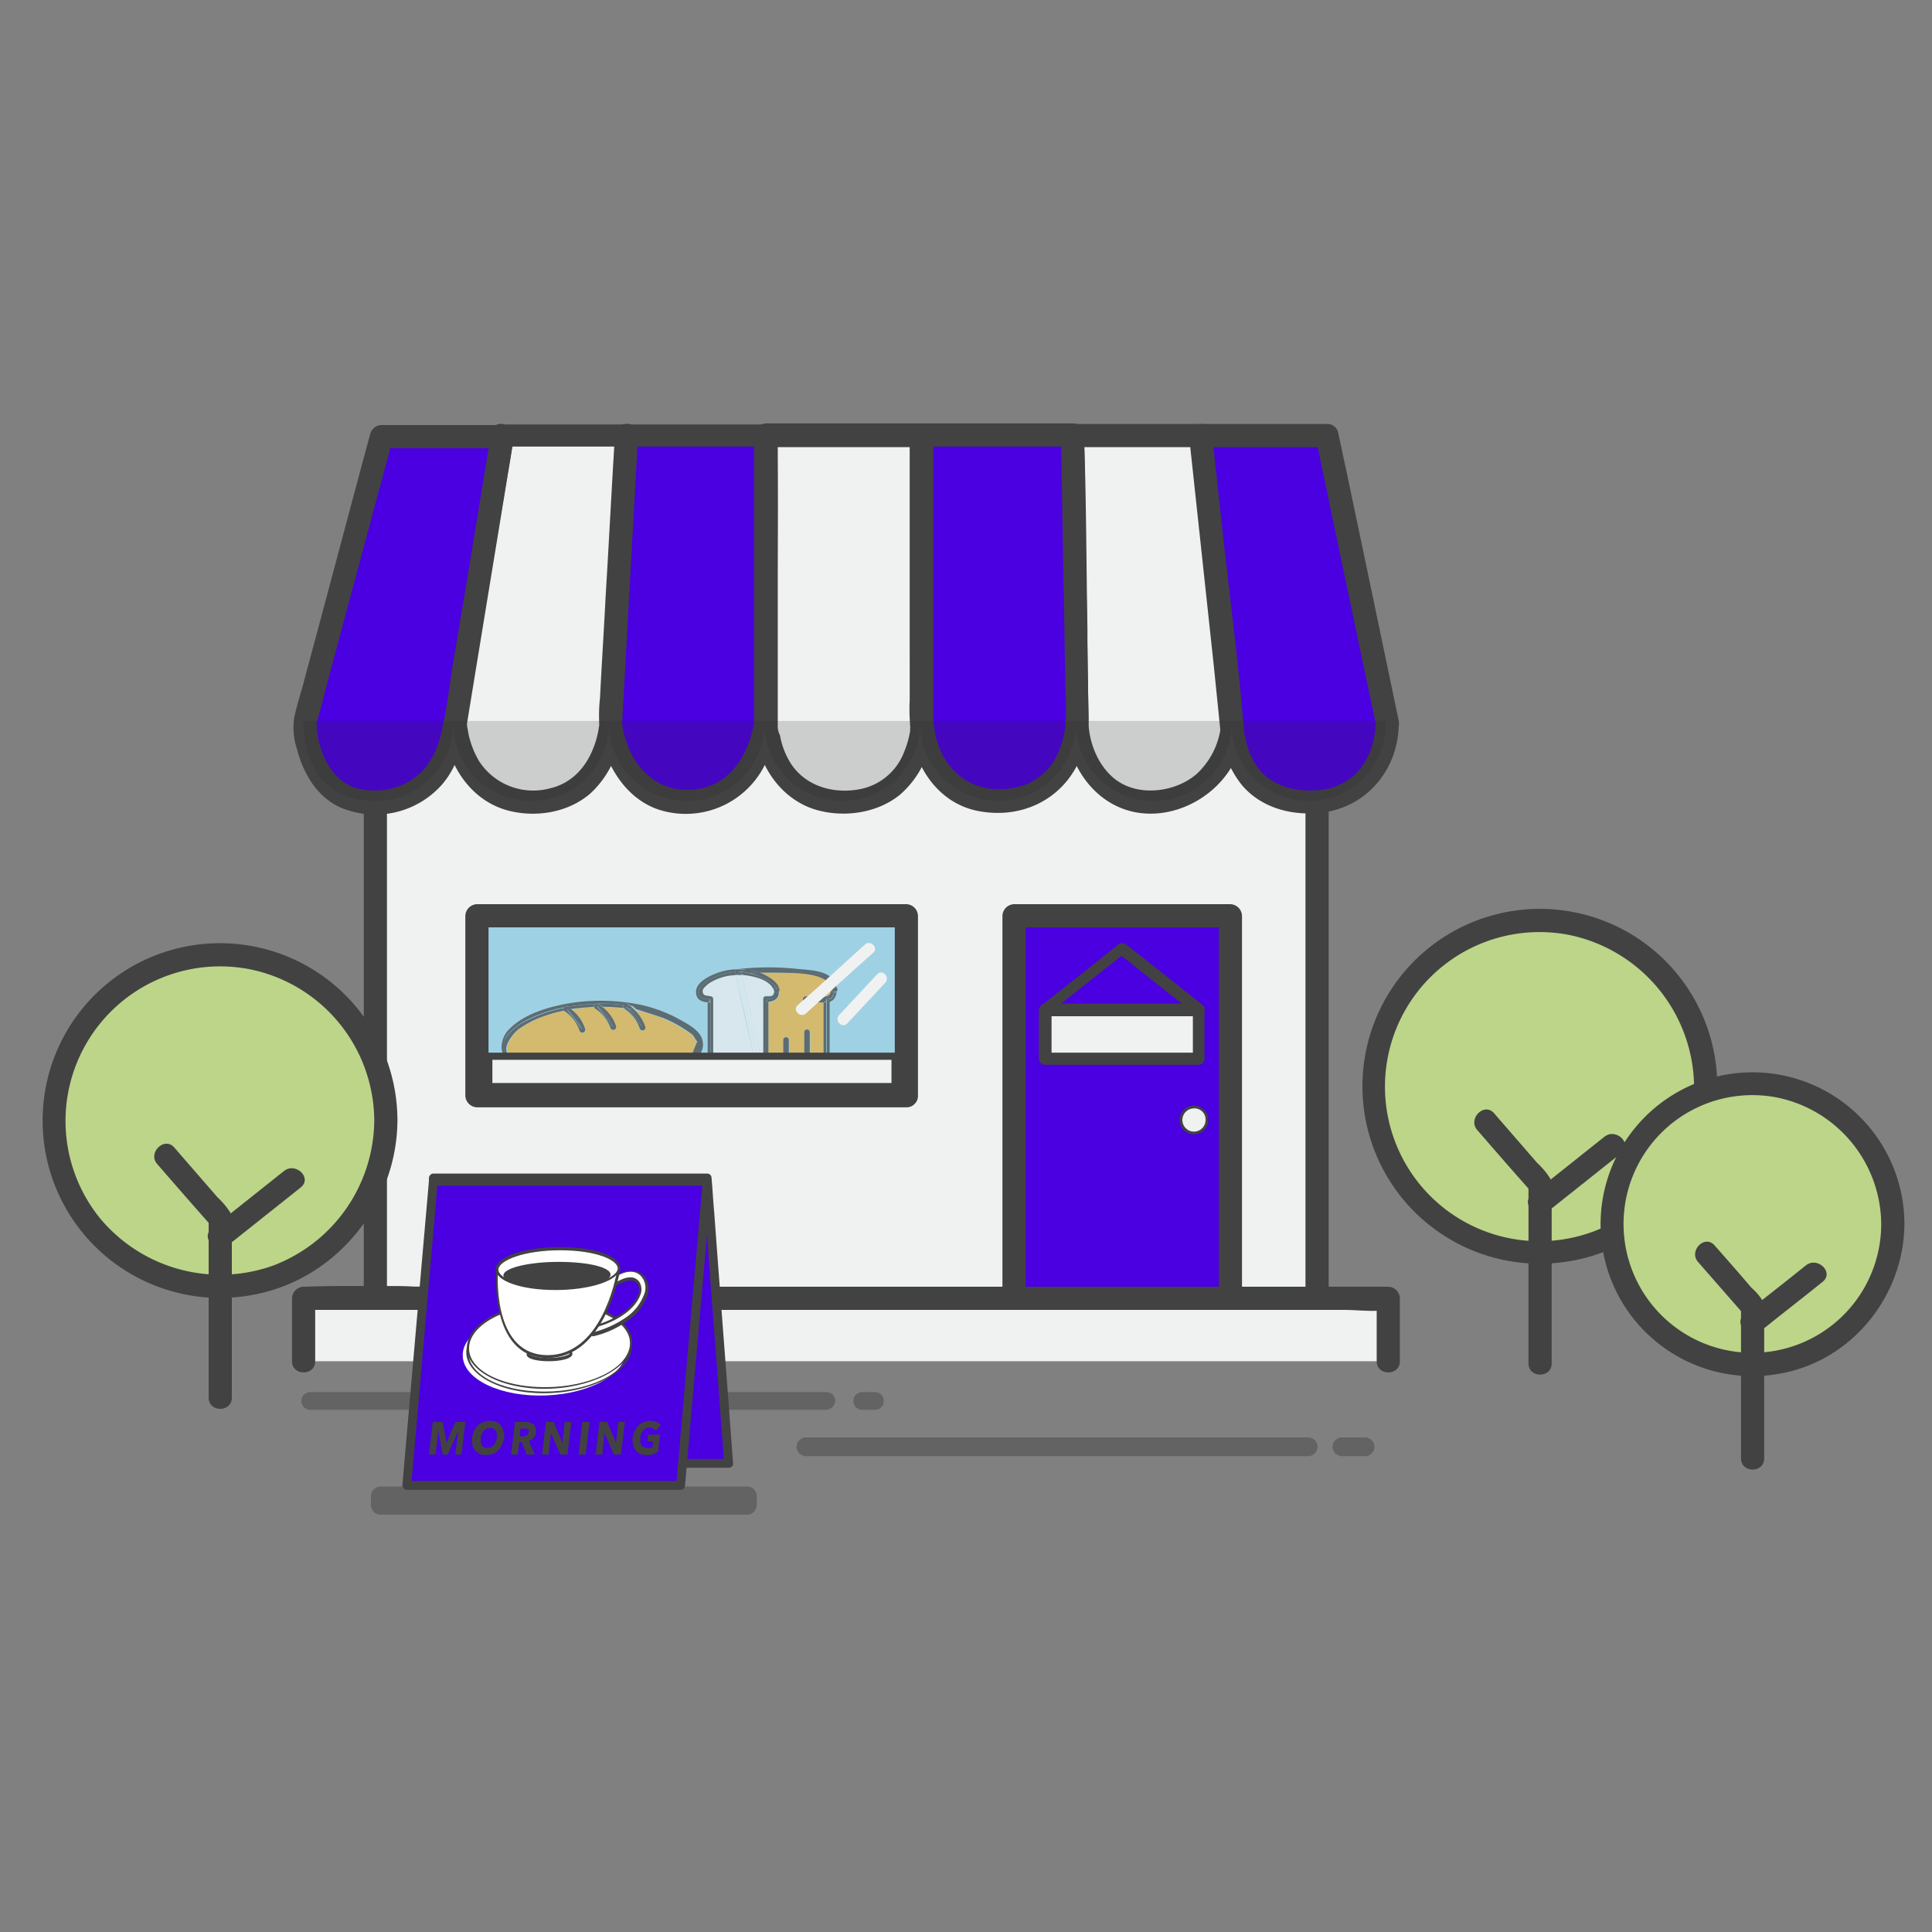 <svg id="Layer_1" data-name="Layer 1" xmlns="http://www.w3.org/2000/svg" viewBox="0 0 350 350"><rect x="0" y="0" width="350" height="350" fill="#808080" stroke="none"/><defs><style>.cls-1{opacity:0.48;}.cls-2{fill:#424243;}.cls-3{fill:#f0f1f1;}.cls-4{fill:#4a00e0;}.cls-5{fill:#9ed1e3;}.cls-6{fill:#bcd589;}.cls-7{opacity:0.7;}.cls-8{fill:#e9b13d;}.cls-9{opacity:0.18;}.cls-10{fill:#272525;}.cls-11{fill:#fff;}</style></defs><title>ecommerce-type-1-night</title><g class="cls-1"><path class="cls-2" d="M135.4,274.4H68.9a1.75,1.75,0,0,1-1.7-1.7V271a1.75,1.75,0,0,1,1.7-1.7h66.5a1.75,1.75,0,0,1,1.7,1.7v1.6A1.77,1.77,0,0,1,135.4,274.4Z"/></g><rect class="cls-3" x="68" y="130.6" width="170.6" height="104.6"/><path class="cls-2" d="M238.6,233.1H74.9a48.45,48.45,0,0,0-6.6,0H68l2.1,2.1V130.6L68,132.7H231.7a48.45,48.45,0,0,0,6.6,0h.3l-2.1-2.1V235.2c0,2.7,4.2,2.7,4.2,0V130.6a2.18,2.18,0,0,0-2.1-2.1H89c-6.9,0-13.8-.3-20.7,0H68a2.18,2.18,0,0,0-2.1,2.1V235.2a2.18,2.18,0,0,0,2.1,2.1H217.6c6.9,0,13.8.3,20.7,0h.3C241.3,237.3,241.4,233.1,238.6,233.1Z"/><rect class="cls-3" x="55" y="235.2" width="196.5" height="11.4"/><path class="cls-2" d="M57.1,246.6V235.2L55,237.3H243.5c2.5,0,5.3.4,7.7,0h.3l-2.1-2.1v11.4c0,2.7,4.2,2.7,4.2,0V235.2a2.18,2.18,0,0,0-2.1-2.1H79.2c-7.9,0-15.9-.3-23.9,0H55a2.18,2.18,0,0,0-2.1,2.1v11.4c0,2.7,4.2,2.7,4.2,0Z"/><rect class="cls-4" x="183.7" y="165.9" width="39.2" height="69.3"/><path class="cls-2" d="M222.9,233.1H183.7l2.1,2.1V165.9l-2.1,2.1h39.2l-2.1-2.1v69.3c0,2.7,4.2,2.7,4.2,0V165.9a2.18,2.18,0,0,0-2.1-2.1H183.7a2.18,2.18,0,0,0-2.1,2.1v69.3a2.18,2.18,0,0,0,2.1,2.1h39.2C225.6,237.3,225.6,233.1,222.9,233.1Z"/><rect class="cls-5" x="86.5" y="165.9" width="77.8" height="32.6"/><path class="cls-2" d="M164.2,196.4H86.4l2.1,2.1V165.9L86.4,168h77.8l-2.1-2.1v32.6c0,2.7,4.2,2.7,4.2,0V165.9a2.18,2.18,0,0,0-2.1-2.1H86.4a2.18,2.18,0,0,0-2.1,2.1v32.6a2.18,2.18,0,0,0,2.1,2.1h77.8C166.9,200.6,167,196.4,164.2,196.4Z"/><g class="cls-1"><path class="cls-2" d="M149.7,255.4H56.2a1.58,1.58,0,0,1-1.6-1.6h0a1.58,1.58,0,0,1,1.6-1.6h93.5a1.58,1.58,0,0,1,1.6,1.6h0A1.72,1.72,0,0,1,149.7,255.4Z"/></g><g class="cls-1"><path class="cls-2" d="M158.5,255.4h-2.3a1.58,1.58,0,0,1-1.6-1.6h0a1.58,1.58,0,0,1,1.6-1.6h2.3a1.58,1.58,0,0,1,1.6,1.6h0A1.58,1.58,0,0,1,158.5,255.4Z"/></g><g class="cls-1"><path class="cls-2" d="M237,263.8H146a1.75,1.75,0,0,1-1.7-1.7h0a1.75,1.75,0,0,1,1.7-1.7h91a1.75,1.75,0,0,1,1.7,1.7h0A1.75,1.75,0,0,1,237,263.8Z"/></g><g class="cls-1"><path class="cls-2" d="M247.3,263.8h-4.2a1.75,1.75,0,0,1-1.7-1.7h0a1.75,1.75,0,0,1,1.7-1.7h4.2a1.75,1.75,0,0,1,1.7,1.7h0A1.75,1.75,0,0,1,247.3,263.8Z"/></g><path class="cls-3" d="M82.4,131.2,91,78.9h22.5l-2.9,52.3s-.8,14.1-14.1,14.1S82.4,131.2,82.4,131.2Z"/><path class="cls-2" d="M84.5,131.7c2.5-15.3,5-30.5,7.5-45.8.4-2.2.7-4.4,1.1-6.5-.7.5-1.4,1-2,1.5h22.5l-2.1-2.1c-.7,12.6-1.4,25.1-2.1,37.7-.3,4.9-.5,9.7-.8,14.6v.1c0,.7,0,0-.1.5a16.37,16.37,0,0,1-1,3.8c-1.4,3.6-4,6.4-7.8,7.3a11.68,11.68,0,0,1-12.9-4.9,16.6,16.6,0,0,1-1.9-4.8c-.1-.6-.2-1.1-.3-1.7.1.5,0,0,0-.2-.2-2.7-4.4-2.7-4.2,0,.4,6.9,4.6,13.7,11.5,15.6,5.2,1.4,11.1.4,15.1-3.1a17.63,17.63,0,0,0,5.3-9.7c.8-3.6.7-7.5.9-11.2.5-8.6,1-17.3,1.5-25.9.3-6,.7-12,1-17.9a2.11,2.11,0,0,0-2.1-2.1H91.1a2,2,0,0,0-2,1.5c-2.5,15.3-5,30.5-7.5,45.8-.4,2.2-.7,4.4-1.1,6.5C80,133.3,84,134.4,84.5,131.7Z"/><path class="cls-3" d="M138.7,131.2V78.8h28.2v52.3s-.4,14.1-14.1,14.1S138.7,131.2,138.7,131.2Z"/><path class="cls-2" d="M140.9,131.2V78.9L138.8,81H167l-2.1-2.1v38.5c0,4.6.2,9.2,0,13.8v.7c-.1.6,0,0,0,.4a17.39,17.39,0,0,1-1.1,3.9,10.75,10.75,0,0,1-8.2,6.8c-5,.9-10.2-.8-12.7-5.3a14.23,14.23,0,0,1-1.6-4.5,3.78,3.78,0,0,1-.4-2c-.1-2.7-4.3-2.7-4.2,0,.2,6.7,4.3,13.3,10.8,15.4,5.1,1.6,11.3.8,15.5-2.6a17.14,17.14,0,0,0,5.6-9.6c.8-3.6.5-7.4.5-11.1V78.8a2.18,2.18,0,0,0-2.1-2.1H138.8a2.18,2.18,0,0,0-2.1,2.1v52.3C136.6,133.9,140.9,133.9,140.9,131.2Z"/><path class="cls-3" d="M195.1,131.2l-.8-52.3h23.3l5.7,52.3s-.6,12-12.4,13.9S195.3,136.2,195.1,131.2Z"/><path class="cls-2" d="M197.2,131.2c-.2-15.3-.5-30.6-.7-45.9,0-2.1-.1-4.3-.1-6.4L194.3,81h23.3l-2.1-2.1c1.3,11.5,2.5,23.1,3.8,34.6.6,5.5,1.2,11.1,1.8,16.6,0,.4.1.7.1,1.1v.2c0,.6.1-.1-.1.7a14,14,0,0,1-4.3,8.1c-3.8,3.3-10.4,4.2-14.6,1.1-3.1-2.3-4.8-6.4-5-10.1-.2-2.7-4.4-2.7-4.2,0,.6,9.2,7.5,17.2,17.2,16.1,7.9-.9,14.9-7.6,15.1-15.8.1-3.8-.8-7.8-1.2-11.6l-2.7-24.6c-.6-5.5-1.2-10.9-1.8-16.4a2.18,2.18,0,0,0-2.1-2.1H194.2a2.18,2.18,0,0,0-2.1,2.1c.2,15.3.5,30.6.7,45.9,0,2.1.1,4.3.1,6.4C193,133.9,197.2,133.9,197.2,131.2Z"/><path class="cls-4" d="M251.4,131.2,240.5,78.9H217.6l5.7,52.3s0,14.1,14.1,14.1S251.4,131.2,251.4,131.2Z"/><path class="cls-2" d="M253.4,130.6c-3.2-15.3-6.4-30.6-9.6-45.8-.5-2.2-.9-4.3-1.4-6.5a2,2,0,0,0-2-1.5H217.5a2.18,2.18,0,0,0-2.1,2.1c1.5,13.9,3,27.9,4.5,41.8.4,3.9.8,7.9,1.2,11.8a18.3,18.3,0,0,0,3.7,9.5c3.3,4.1,8.6,5.7,13.8,5.3,8.6-.6,14.7-7.6,14.8-16.1,0-2.7-4.2-2.7-4.2,0a13.93,13.93,0,0,1-1.2,5.4,10.54,10.54,0,0,1-8.8,6.5c-4.5.5-9.3-.7-11.8-4.7a15.29,15.29,0,0,1-2.1-6.8c-1-12.1-2.6-24.1-3.9-36.1-.6-5.5-1.2-11-1.8-16.6L217.5,81h22.9c-.7-.5-1.4-1-2-1.5,3.2,15.3,6.4,30.6,9.6,45.8.5,2.2.9,4.3,1.4,6.5C249.9,134.4,253.9,133.3,253.4,130.6Z"/><path class="cls-4" d="M113.5,78.8h25.2v52.3s-1.5,13.9-14.1,14.1-14.1-14.1-14.1-14.1Z"/><path class="cls-2" d="M113.5,80.9h25.2l-2.1-2.1V131c0,.5.2-.6,0,.2-1.1,5.4-4,10.6-9.9,11.7-6.8,1.2-11.8-3.2-13.5-9.4a20.48,20.48,0,0,1-.5-2.4c-.1-.5,0,.5,0-.1.1-1.1.1-2.3.2-3.4.3-5.5.6-10.9.9-16.4l1.8-32.4c.2-2.7-4.1-2.7-4.2,0-.6,9.8-1.1,19.7-1.7,29.5-.3,6-.7,12-1,18.1a28.13,28.13,0,0,0,.1,7.1c1.4,6.1,5.3,12,11.7,13.5a16,16,0,0,0,18.5-9.4,19.45,19.45,0,0,0,1.8-8.1V114c0-11.4.2-22.9,0-34.3V79a2.18,2.18,0,0,0-2.1-2.1H113.5C110.8,76.7,110.8,80.9,113.5,80.9Z"/><path class="cls-4" d="M166.9,78.8v52.3s.6,14.3,14.1,14.1,14.1-14.1,14.1-14.1l-.8-52.3Z"/><path class="cls-2" d="M164.8,78.8v48a32.55,32.55,0,0,0,.4,7c1.2,6.2,5.4,11.8,11.9,13.1,8,1.6,15.6-2.1,18.7-9.7a18.93,18.93,0,0,0,1.4-7.8c-.1-5.1-.2-10.3-.2-15.4-.2-11.5-.2-23-.6-34.5v-.7a2.11,2.11,0,0,0-2.1-2.1H167c-2.7,0-2.7,4.2,0,4.2h27.3l-2.1-2.1c.2,9.3.3,18.7.5,28,.1,6,.2,12.1.3,18.1a51.43,51.43,0,0,1,0,6.8c0,.5.1-.5,0,.1,0,.2-.1.4-.1.6-.1.5-.2,1-.3,1.4a15.81,15.81,0,0,1-1.4,3.6,10.66,10.66,0,0,1-7.4,5.3c-6.9,1.4-12.5-2.4-14.2-9a21.06,21.06,0,0,1-.5-2.8V78.7C169,76.1,164.8,76.1,164.8,78.8Z"/><path class="cls-4" d="M91.1,78.8c-1.2,7.5-2.5,15-3.7,22.5-1.6,9.5-3.2,19-4.7,28.5-.6,3.7-1.3,7-3.6,10a13.65,13.65,0,0,1-10.7,5.3c-13,.4-13.1-14.5-13.1-14.5L69.2,78.7H91.1Z"/><path class="cls-2" d="M89,78.3c-1.5,9.1-3,18.3-4.5,27.4-.8,4.8-1.6,9.5-2.4,14.3-.7,4.3-1.2,8.8-2.2,13-.9,3.7-2.8,7.1-6.4,8.9a12.79,12.79,0,0,1-9.2.8c-3.8-1.3-5.7-4.9-6.6-8.6-.3-1.3-.2-1.8-.4-3-.1-.5-.1.4-.1.3s.1-.4.2-.6c.7-2.4,1.3-4.8,1.9-7.1,2.3-8.6,4.6-17.2,6.9-25.7,1.6-6.1,3.3-12.2,4.9-18.3-.7.5-1.4,1-2,1.5H91c2.7,0,2.7-4.2,0-4.2H69.1a2.16,2.16,0,0,0-2,1.5c-4,14.8-7.9,29.6-11.9,44.4-.6,2.4-1.4,4.7-1.9,7.1a12.34,12.34,0,0,0,.5,5.7c1.1,4.3,3.5,8.5,7.7,10.5a16.13,16.13,0,0,0,18.6-4.1c3-3.5,3.9-7.9,4.6-12.3.9-5.7,1.9-11.4,2.8-17.1,1.8-11,3.7-22.1,5.5-33.1C93.5,76.8,89.5,75.6,89,78.3Z"/><circle class="cls-6" cx="278.98" cy="196.77" r="30"/><path class="cls-2" d="M306.9,196.8a28,28,0,1,1-22.5-27.4,28.34,28.34,0,0,1,22.5,27.4c0,2.7,4.2,2.7,4.2,0a32.14,32.14,0,1,0-25.8,31.5c14.9-2.9,25.7-16.5,25.8-31.5C311.2,194.1,307,194.1,306.9,196.8Z"/><path class="cls-2" d="M267.6,204.7c3.3,3.8,6.6,7.6,9.9,11.3l-.6-1.5V247c0,2.7,4.2,2.7,4.2,0V215.9a6,6,0,0,0-.2-2.3,13.74,13.74,0,0,0-2.4-2.9l-7.9-9.1c-1.8-1.9-4.7,1.1-3,3.1Z"/><path class="cls-2" d="M280.5,219.4l13.2-10.5c2.1-1.7-.9-4.6-3-3l-13.2,10.5c-2.1,1.7.9,4.7,3,3Z"/><circle class="cls-6" cx="317.5" cy="221.7" r="25.4"/><path class="cls-2" d="M340.8,221.7a23.34,23.34,0,1,1-19-22.9,23.58,23.58,0,0,1,19,22.9c0,2.7,4.2,2.7,4.2,0a27.52,27.52,0,1,0-22.3,27.1c12.9-2.4,22.2-14.1,22.3-27C345,219,340.8,219,340.8,221.7Z"/><path class="cls-2" d="M307.6,228.6l8.4,9.6-.6-1.5v27.5c0,2.7,4.2,2.7,4.2,0V237.9a4.45,4.45,0,0,0-.3-2.3,10.65,10.65,0,0,0-2-2.3c-2.2-2.6-4.5-5.2-6.7-7.7-1.8-2-4.7,1-3,3Z"/><path class="cls-2" d="M319,241.1c3.7-3,7.5-5.9,11.2-8.9,2.1-1.7-.9-4.6-3-3-3.7,3-7.5,5.9-11.2,8.9-2.1,1.7.9,4.7,3,3Z"/><circle class="cls-6" cx="39.89" cy="202.97" r="30"/><path class="cls-2" d="M67.8,203a28.34,28.34,0,0,1-18.4,26.3,28.37,28.37,0,0,1-31.2-8.5,28,28,0,0,1,27.1-45.2A28.12,28.12,0,0,1,67.8,203c0,2.7,4.2,2.7,4.2,0a32.15,32.15,0,0,0-56.9-20.5,32.14,32.14,0,0,0,31.1,52C61.1,231.6,71.9,218,72,203,72,200.3,67.8,200.3,67.8,203Z"/><path class="cls-2" d="M28.5,210.9c3.3,3.8,6.6,7.6,9.9,11.3l-.6-1.5v32.5c0,2.7,4.2,2.7,4.2,0V222.1a6,6,0,0,0-.2-2.3,13.74,13.74,0,0,0-2.4-2.9l-7.9-9.1c-1.8-1.9-4.8,1.1-3,3.1Z"/><path class="cls-2" d="M41.3,225.6l13.2-10.5c2.1-1.7-.9-4.6-3-3L38.3,222.6c-2,1.7.9,4.7,3,3Z"/><polygon class="cls-4" points="132 265.1 82.5 265.1 78.5 213.4 128.1 213.4 132 265.1"/><path class="cls-2" d="M132,264.3H82.4l.8.8c-1.1-15.1-2.3-30.2-3.4-45.3-.2-2.1-.3-4.3-.5-6.4l-.8.8h49.6l-.8-.8c1.1,15.1,2.3,30.2,3.4,45.3.2,2.1.3,4.3.5,6.4.1,1,1.7,1,1.6,0-1.1-15.1-2.3-30.2-3.4-45.3-.2-2.1-.3-4.3-.5-6.4a.79.79,0,0,0-.8-.8H78.5a.86.86,0,0,0-.8.8c1.1,15.1,2.3,30.2,3.4,45.3.2,2.1.3,4.3.5,6.4a.79.79,0,0,0,.8.8H132A.8.8,0,1,0,132,264.3Z"/><polygon class="cls-4" points="128.1 214 123.3 269.1 73.7 269.1 78.5 214 128.1 214"/><path class="cls-2" d="M127.3,214c-1.4,16-2.8,32.1-4.2,48.1-.2,2.3-.4,4.6-.6,7l.8-.8H73.7l.8.8c1.4-16,2.8-32.1,4.2-48.1.2-2.3.4-4.6.6-7l-.8.8h49.6a.8.8,0,0,0,0-1.6H78.5a.79.79,0,0,0-.8.8c-1.4,16-2.8,32.1-4.2,48.1-.2,2.3-.4,4.6-.6,7a.86.86,0,0,0,.8.8h49.6a.79.79,0,0,0,.8-.8c1.4-16,2.8-32.1,4.2-48.1.2-2.3.4-4.6.6-7C129,213,127.4,213,127.3,214Z"/><rect class="cls-3" x="189.4" y="182.9" width="27.8" height="8.8"/><path class="cls-2" d="M217.2,190.7H189.4l1.1,1.1V183l-1.1,1.1h27.8l-1.1-1.1v8.8a1,1,0,0,0,2.1,0V183a1.11,1.11,0,0,0-1.1-1.1H189.3a1.11,1.11,0,0,0-1.1,1.1v8.8a1.11,1.11,0,0,0,1.1,1.1h27.8C218.6,192.8,218.6,190.7,217.2,190.7Z"/><path class="cls-2" d="M202.6,171.1c-4.6,3.7-9.3,7.4-13.9,11a1.07,1.07,0,0,0,.7,1.8h27.8c.8,0,1.5-1.2.7-1.8-4.6-3.7-9.3-7.4-13.9-11-1-.8-2.5.6-1.5,1.5,4.6,3.7,9.3,7.4,13.9,11,.2-.6.5-1.2.7-1.8H189.3c.2.6.5,1.2.7,1.8,4.6-3.7,9.3-7.4,13.9-11C205.1,171.8,203.6,170.3,202.6,171.1Z"/><g class="cls-7"><path class="cls-8" d="M141.2,179.2v.3a1.87,1.87,0,0,1-2,2.1V191h2.7v-2.6a.55.55,0,0,1,1.1,0V191h2.7v-3.9a.55.55,0,0,1,1.1,0V191h2.5v-9.4H146a.55.55,0,0,1,0-1.1h3.8c.7-.1.8-.7.9-1.2-.2-3.4-7.7-3-10.2-3.1h-3C139,176.7,140.7,177.6,141.2,179.2Z"/><path class="cls-2" d="M151.7,179.4a.47.47,0,0,0-.5-.6v.5a.6.6,0,0,1-.1.4h0c.2,0,.5,0,.6-.3Z"/><path class="cls-2" d="M135.7,175.8a38.73,38.73,0,0,1,5.9,0c1.5.1,3.1.2,4.6.4a6.59,6.59,0,0,1,3.8,1,2.57,2.57,0,0,1,1.1,1.7.5.5,0,0,1,.5.6v-.1c-.2-3.7-4.6-3.6-7.4-3.9a48.81,48.81,0,0,0-10.8.1h0A8.22,8.22,0,0,1,135.7,175.8Z"/><path class="cls-2" d="M151.1,179.8c-.2.8-.3,1.2-1.1,1.2a.55.55,0,0,1-.3.5v.1l.5-.5v.4c.9-.2,1.2-.9,1.4-1.9C151.6,179.8,151.3,179.8,151.1,179.8Z"/><path class="cls-2" d="M149.8,190.9v.5h-3a.55.55,0,0,1-1.1,0H143a.55.55,0,0,1-1.1,0h-2.7a.47.47,0,0,1-.5.5h11.1a.47.47,0,0,0,.5-.5v-10c-.2,0-.3.1-.5.1Z"/><path class="cls-2" d="M149.8,181.6a4.33,4.33,0,0,0,.5-.1v-.4A1.21,1.21,0,0,0,149.8,181.6Z"/><path class="cls-2" d="M150.6,179.3h0c-.1.5-.2,1.1-.9,1.2h-.1a.66.66,0,0,1,.4.5c.8-.1.8-.5,1.1-1.2C150.9,179.8,150.7,179.6,150.6,179.3Z"/><path class="cls-2" d="M149.2,181.6V191h.5v-9.5c-.1,0-.1.1-.2.1Z"/><path class="cls-2" d="M149.2,191.5l.5-.5h-.5Z"/><path class="cls-2" d="M146.7,190.9v.5h2.5v-.5Z"/><path class="cls-2" d="M149.8,191.5V191l-.5.5Z"/><path class="cls-2" d="M150,177.1a8.61,8.61,0,0,0-3.8-1c-1.5-.1-3.1-.3-4.6-.4a38.73,38.73,0,0,0-5.9,0l1.2.3c.2,0,.3.1.5.2h3c2.5.1,10-.3,10.2,3.1v-.1a.51.51,0,0,1,.5-.4A2.57,2.57,0,0,0,150,177.1Z"/><path class="cls-2" d="M150.7,179.2v.1h0c0,.3.2.4.4.5h0c0-.2.1-.3.1-.4v-.5C150.9,178.8,150.7,178.9,150.7,179.2Z"/><path class="cls-2" d="M139.2,190.9v.5h2.7v-.5Z"/><path class="cls-2" d="M142.9,190.9v.5h2.7v-.5Z"/><path class="cls-3" d="M132.5,176.7a9.59,9.59,0,0,0-4,1.4c-.2.2-.5.1-.7.3l-.6.6a.52.52,0,0,0-.2.4.83.83,0,0,0,.3.8c.5.3,1.9.1,1.9.9V191h7.3c-1.1-4.8-2.2-9.5-3.2-14.3A2.13,2.13,0,0,0,132.5,176.7Z"/><path class="cls-3" d="M136.8,187.5c.2.9.9,2.4.8,3.3h.6v-9.9a.47.47,0,0,1,.5-.5c.7,0,1.5.2,1.5-1.1-.7-1.9-3.6-2.6-5.9-2.8.5,2,.9,4,1.4,6C136.1,184.3,136.4,185.9,136.8,187.5Z"/><path class="cls-3" d="M133.3,176.6c1.1,4.8,2.2,9.5,3.2,14.3h.5c-.5-2.3-2.7-11.9-3.2-14.3Z"/><path class="cls-3" d="M137.6,190.9h0c.1-1-.6-2.5-.8-3.4-.4-1.6-.7-3.3-1.1-4.9-.5-2-.9-4-1.4-6h-.5c.5,2.4,2.7,12,3.2,14.3h.6Z"/><path class="cls-2" d="M136.7,191.6v-.1h-8v-9.9h-.5v9.9a.47.47,0,0,0,.5.5h8.5A.46.46,0,0,1,136.7,191.6Z"/><path class="cls-2" d="M128.1,181v.5h.5Z"/><path class="cls-2" d="M127.8,181a1.27,1.27,0,0,1-1.2-1.7,4.62,4.62,0,0,1,1.7-1.7,10.42,10.42,0,0,1,4.9-1.5c0-.2.1-.5.4-.5a10.57,10.57,0,0,0-4,.8c-1.3.5-3.7,1.7-3.5,3.5.1,1.3,1.1,1.6,2.2,1.7v-.5A2.81,2.81,0,0,0,127.8,181Z"/><path class="cls-2" d="M128.1,181l.5.5V181Z"/><path class="cls-2" d="M139.1,177.6a4.07,4.07,0,0,1,1.4,1.2.53.53,0,0,1,.7.5v-.2c-.5-1.5-2.3-2.4-3.8-3-.5,0-1.1.1-1.6.1A16.38,16.38,0,0,1,139.1,177.6Z"/><path class="cls-2" d="M140.7,179.8a1.29,1.29,0,0,1-1.2,1.2h-.4v.5c1.2-.1,2.1-.6,2-2.1C141.2,179.7,141,179.8,140.7,179.8Z"/><path class="cls-2" d="M138.7,181.6h.5v-.5C139,181.2,138.9,181.4,138.7,181.6Z"/><path class="cls-2" d="M138.7,181.6V191h.5v-9.4Z"/><path class="cls-2" d="M138.7,181v.5l.5-.5Z"/><path class="cls-2" d="M140.7,179.3v.5c.2,0,.5-.1.5-.4v-.1a.53.53,0,0,0-.7-.5l.1.1A.76.76,0,0,1,140.7,179.3Z"/><path class="cls-2" d="M134.2,175.9Z"/><path class="cls-2" d="M133.2,176.1h.5a1.75,1.75,0,0,0,.5-.1v0c.5-.1,1.2-.2,1.3-.2h.2a16.35,16.35,0,0,0-2.2-.2A.38.38,0,0,0,133.2,176.1Z"/><path class="cls-2" d="M139.2,191.5h-2.5v.1a.66.66,0,0,0,.5.4h1.5A.47.47,0,0,0,139.2,191.5Z"/><path class="cls-2" d="M135.8,176.3a8.6,8.6,0,0,1,1.6-.1c-.2-.1-.3-.1-.5-.2l-1.2-.3h-.2c-.1,0-.8.1-1.3.2v.1C134.8,176.1,135.3,176.2,135.8,176.3Z"/><path class="cls-2" d="M138.7,190.9v.5h.5v-.5Z"/><path class="cls-2" d="M134.2,176.1V176h0a.1.1,0,0,1-.1.1Z"/><path class="cls-2" d="M134.1,176a1.21,1.21,0,0,0-.5.1h.4A.1.1,0,0,0,134.1,176Z"/><path class="cls-2" d="M129.2,190.9v.5h7.5a4.33,4.33,0,0,0-.1-.5Z"/><path class="cls-2" d="M128.6,191.5h.5l-.5-.5Z"/><path class="cls-2" d="M128.6,190.9l.5.5v-.5Z"/><path class="cls-2" d="M129.2,181c0-.9-1.5-.3-1.8-1a.92.92,0,0,1,.1-1,8.12,8.12,0,0,1,1-.9,9.59,9.59,0,0,1,4-1.4,2.49,2.49,0,0,0,.8-.1c0-.1-.1-.3-.1-.4v-.1a10.42,10.42,0,0,0-4.9,1.5,4.62,4.62,0,0,0-1.7,1.7,1.27,1.27,0,0,0,1.2,1.7h.9v9.9h.5Z"/><path class="cls-2" d="M140.2,179.3h0v.1a.51.51,0,0,0,.5.4v-.5c0-.1-.1-.2-.1-.4l-.1-.1A.55.55,0,0,0,140.2,179.3Z"/><path class="cls-2" d="M137.6,190.9h0C137.5,191.4,137.7,191.1,137.6,190.9Z"/><path class="cls-2" d="M140.2,179.4h0c0-.4.1-.5.3-.6a4.07,4.07,0,0,0-1.4-1.2,12,12,0,0,0-3.3-1.3,7.72,7.72,0,0,0-1.5.2v.1C136.6,176.8,139.5,177.5,140.2,179.4Z"/><path class="cls-2" d="M138.7,181h.9a1.29,1.29,0,0,0,1.2-1.2.51.51,0,0,1-.5-.4h0c0,1.3-.8,1.1-1.5,1.1a.47.47,0,0,0-.5.5v9.9h.5V181Z"/><path class="cls-2" d="M136.5,190.9a4.33,4.33,0,0,0,.1.5h.5a1.75,1.75,0,0,0-.1-.5Z"/><path class="cls-2" d="M133.3,176.6h.5a2.8,2.8,0,0,1-.1-.6h-.5v.1A.75.75,0,0,0,133.3,176.6Z"/><path class="cls-2" d="M134.2,176.1c0,.1.1.3.1.4.5-.1,1-.1,1.5-.2A7.77,7.77,0,0,0,134.2,176.1Z"/><path class="cls-2" d="M134.1,176.1c-.1.2-.2.3-.3.5a.9.9,0,0,0,.5-.1c0-.1-.1-.3-.1-.4Z"/><path class="cls-2" d="M134.3,176.6v-.1a.9.9,0,0,0-.5.1c.1-.2.2-.3.3-.5h-.4a2.8,2.8,0,0,0,.1.6A.9.9,0,0,1,134.3,176.6Z"/><path class="cls-2" d="M137.6,190.9c.1.2-.1.5,0,0H137a1.75,1.75,0,0,1,.1.5h1v-.5Z"/><path class="cls-2" d="M138.3,190.9h-.1v.5l.5-.5Z"/><path class="cls-2" d="M138.2,191.5h.5V191A1.21,1.21,0,0,0,138.2,191.5Z"/><path class="cls-2" d="M146,180.5a.55.55,0,0,0,0,1.1h3.3v-.5h0c0-.3.2-.4.4-.5h-.1C148.3,180.5,147.1,180.5,146,180.5Z"/><path class="cls-2" d="M149.8,181.5a.55.55,0,0,0,.3-.5h-.3Z"/><path class="cls-2" d="M149.6,180.5c-.2.1-.4.2-.4.5h0v.5h.3c.1,0,.2,0,.2-.1V181h.3A.51.51,0,0,0,149.6,180.5Z"/><path class="cls-2" d="M141.9,188.4V191h.5v0h.5v-2.6A.5.5,0,1,0,141.9,188.4Z"/><path class="cls-2" d="M141.9,191.5a.55.55,0,0,0,1.1,0h-1.1Z"/><path class="cls-2" d="M142.4,190.9h-.5v.5h.5Z"/><path class="cls-2" d="M142.8,190.9h-.4v.5h.5v-.5Z"/><path class="cls-2" d="M145.7,187v3.9h.5v0h.5V187A.5.5,0,1,0,145.7,187Z"/><path class="cls-2" d="M145.7,191.5a.55.55,0,0,0,1.1,0h-1.1Z"/><path class="cls-2" d="M146.2,190.9h-.5v.5h.5Z"/><path class="cls-2" d="M146.2,190.9v.5h.5v-.5Z"/></g><g class="cls-7"><path class="cls-8" d="M123.1,191.5a3.29,3.29,0,0,0,2.2-.5c.3-.7.6-1.4.9-2.2-.3-.4-.5-.8-.8-1.2a4.44,4.44,0,0,0-1.1-.8,22.15,22.15,0,0,0-4.3-2.3,24.61,24.61,0,0,0-5.1-1.5,7.89,7.89,0,0,1,2,3.1c.2.6-.8.9-1,.3a7.11,7.11,0,0,0-2.7-3.5l-.2-.2c-1.2-.1-2.4-.2-3.6-.2h-.3a8.69,8.69,0,0,1,2.5,3.5c.2.6-.8.9-1,.3a7.11,7.11,0,0,0-2.7-3.5c-.1-.1-.2-.2-.2-.3a29.84,29.84,0,0,0-4.2.4,7.8,7.8,0,0,1,2.6,3.6c.2.6-.8.9-1,.3a7.11,7.11,0,0,0-2.7-3.5l-.2-.2a20.25,20.25,0,0,0-3.3.9,16.62,16.62,0,0,0-4.8,2.4c-1.2.9-3.8,4.3-.9,5.1h9.7C109.6,191.5,116.4,191.8,123.1,191.5Z"/><path class="cls-2" d="M93.5,192H93c-.2,0-.3-.1-.5-.2a.45.45,0,0,0,.3.6h.1C93.3,192.6,93.5,192.3,93.5,192Z"/><path class="cls-2" d="M126.7,187.3c-1-1.3-2.7-2.1-4.1-2.9a27.18,27.18,0,0,0-6.2-2.3,36.27,36.27,0,0,0-12.3-.5c-4.1.6-9.1,1.9-12,5-1.6,1.7-1.9,5,.7,5.8a.71.71,0,0,1-.3-.6c-1.4-.6-1.5-2.9-.8-4a10.88,10.88,0,0,1,3.7-3,26.57,26.57,0,0,1,6.7-2.3.48.48,0,0,1,.7-.2l.1.1a27.15,27.15,0,0,1,4.9-.5c.1-.2.4-.2.6-.1h.7a26.93,26.93,0,0,1,4,.3.48.48,0,0,1,.7-.2c.2.1.3.2.5.3a25,25,0,0,1,8.7,3,12,12,0,0,1,3.4,2.5,2.48,2.48,0,0,1-.2,3.4,4.11,4.11,0,0,1-2.6.9H93.5a.47.47,0,0,1-.6.5h25c2.1,0,4.8.4,6.9-.2A3.14,3.14,0,0,0,126.7,187.3Z"/><path class="cls-2" d="M109.4,182.4c1.2,0,2.4.1,3.6.2a.45.45,0,0,1,0-.5,26.93,26.93,0,0,0-4-.3h-.6c.2.2.5.3.7.5A.37.37,0,0,0,109.4,182.4Z"/><path class="cls-2" d="M120.1,184.4a22.15,22.15,0,0,1,4.3,2.3,10.47,10.47,0,0,1,1.1.8c.3.4.5.8.8,1.2-.3.7-.6,1.4-.9,2.2a3.29,3.29,0,0,1-2.2.5c-6.7.3-13.6,0-20.3,0H93.3a.51.51,0,0,1,.4.5h30a4.11,4.11,0,0,0,2.6-.9,2.31,2.31,0,0,0,.2-3.4,12,12,0,0,0-3.4-2.5,25.67,25.67,0,0,0-8.7-3,5,5,0,0,1,.8.7C116.7,183.3,118.4,183.8,120.1,184.4Z"/><path class="cls-2" d="M93.5,192a.51.51,0,0,0-.4-.5h-.2c-.3,0-.4.2-.5.4.2.1.3.1.5.2h.6Z"/><path class="cls-2" d="M107.6,182.4a.75.75,0,0,1,.1-.5,40.68,40.68,0,0,0-4.9.5c.2.1.4.3.6.4C104.8,182.6,106.2,182.5,107.6,182.4Z"/><path class="cls-2" d="M93,191.5h0c-2.9-.8-.2-4.2,1-5.1a18,18,0,0,1,4.8-2.4,20.25,20.25,0,0,1,3.3-.9.45.45,0,0,1,0-.5,26.57,26.57,0,0,0-6.7,2.3,9.83,9.83,0,0,0-3.7,3c-.8,1.1-.6,3.4.8,4C92.6,191.6,92.7,191.5,93,191.5Z"/><path class="cls-2" d="M105,186.7a.52.52,0,0,0,1-.3,7.16,7.16,0,0,0-2.6-3.6c-.2,0-.5.1-.7.1a8,8,0,0,1,2.8,3.6l-2.8-3.6c-.2,0-.4.1-.6.1,0,.1.1.1.2.2A7.11,7.11,0,0,1,105,186.7Z"/><path class="cls-2" d="M102.8,182.3a.43.43,0,0,0-.7.2,1.17,1.17,0,0,0,.7-.2Z"/><path class="cls-2" d="M102.1,183.1c.2,0,.4-.1.6-.1l-.1-.2a.35.35,0,0,0,.2.1c.2,0,.5-.1.7-.1-.2-.1-.4-.3-.6-.4s-.5.1-.8.1C102.1,182.7,102,182.9,102.1,183.1Z"/><path class="cls-2" d="M102.8,182.9h0l2.8,3.6A9.48,9.48,0,0,0,102.8,182.9Z"/><path class="cls-2" d="M102.6,182.8l.1.2h.1Z"/><path class="cls-2" d="M110.6,186.2a.52.52,0,0,0,1-.3,7.33,7.33,0,0,0-2.5-3.5h-.8a7.81,7.81,0,0,1,2.8,3.7l-2.9-3.7h-.6c0,.1.1.2.2.3A7.32,7.32,0,0,1,110.6,186.2Z"/><path class="cls-2" d="M108.4,181.8a.38.38,0,0,0-.6.1,1.27,1.27,0,0,0,.6-.1Z"/><path class="cls-2" d="M107.6,182.4h.6l-.1-.1a.31.31,0,0,1,.2.1h.8a1.79,1.79,0,0,0-.7-.5h-.7A4.33,4.33,0,0,0,107.6,182.4Z"/><path class="cls-2" d="M108.3,182.4h0l2.8,3.7A7.81,7.81,0,0,0,108.3,182.4Z"/><path class="cls-2" d="M108.1,182.3l.1.1h.1A.31.31,0,0,0,108.1,182.3Z"/><path class="cls-2" d="M115.9,186.3a.52.52,0,0,0,1-.3,7.89,7.89,0,0,0-2-3.1c-.3-.1-.7-.1-1-.2a7.91,7.91,0,0,1,2.5,3.4l-2.7-3.4c-.2,0-.5-.1-.7-.1,0,.1.1.1.2.2A7.11,7.11,0,0,1,115.9,186.3Z"/><path class="cls-2" d="M113.7,181.9a.43.43,0,0,0-.7.2,5,5,0,0,1,1.2.2A2.18,2.18,0,0,0,113.7,181.9Z"/><path class="cls-2" d="M113,182.6c.2,0,.5.1.7.1l-.3-.4a2.22,2.22,0,0,1,.5.4c.3.1.7.1,1,.2a5.72,5.72,0,0,0-.8-.7c-.4-.1-.8-.1-1.2-.2A1.76,1.76,0,0,1,113,182.6Z"/><path class="cls-2" d="M114,182.8h-.2l2.7,3.4A7.91,7.91,0,0,0,114,182.8Z"/><path class="cls-2" d="M113.5,182.4l.3.4h.2A2.22,2.22,0,0,0,113.5,182.4Z"/></g><rect class="cls-3" x="88.6" y="191.4" width="73.5" height="5.4"/><path class="cls-2" d="M162.7,197.4H87.9v-6.7h74.8v6.7Zm-73.5-1.2h72.3V192H89.2Z"/><path class="cls-3" d="M156.7,171.1c-4.1,3.7-8.1,7.4-12.2,11-1,.9.5,2.4,1.5,1.5,4.1-3.7,8.1-7.4,12.2-11,1-.9-.5-2.4-1.5-1.5Z"/><path class="cls-3" d="M158.9,176.5c-2.3,2.5-4.6,4.9-6.9,7.4-.9,1,.6,2.5,1.5,1.5,2.3-2.5,4.6-4.9,6.9-7.4.9-1-.6-2.5-1.5-1.5Z"/><g class="cls-9"><path class="cls-10" d="M68,145.1A14.08,14.08,0,0,0,82.1,131a14.1,14.1,0,1,0,28.2,0,14.1,14.1,0,1,0,28.2,0,14.1,14.1,0,1,0,28.2,0,14.1,14.1,0,1,0,28.2,0,14.1,14.1,0,0,0,28.2,0,14.08,14.08,0,0,0,14.1,14.1A13.83,13.83,0,0,0,251,131l-.2-.4H55S54.1,145.1,68,145.1Z"/></g><path class="cls-3" d="M218.7,202.9a2.4,2.4,0,1,1-2.4-2.4A2.5,2.5,0,0,1,218.7,202.9Z"/><path class="cls-2" d="M216.3,205.5a2.6,2.6,0,0,1,0-5.2,2.58,2.58,0,0,1,2.6,2.6A2.65,2.65,0,0,1,216.3,205.5Zm0-4.7a2.1,2.1,0,1,0,2.1,2.1A2,2,0,0,0,216.3,200.8Z"/><path class="cls-2" d="M82.5,263.5l.5-4.2h0l-1.9,4.2h-.9l-.8-4.2h0l-.5,4.2H77.7l.7-5.9h1.8l.7,3.8h0l1.6-3.8h1.8l-.7,5.9Z"/><path class="cls-2" d="M91.3,260.5a5,5,0,0,1-.4,1.3,3.59,3.59,0,0,1-.7,1,2.07,2.07,0,0,1-1,.6,5,5,0,0,1-1.2.2,3.59,3.59,0,0,1-1.1-.2,5.55,5.55,0,0,1-.8-.6,2.34,2.34,0,0,1-.5-1,5.28,5.28,0,0,1-.1-1.3,5,5,0,0,1,.4-1.3,3.59,3.59,0,0,1,.7-1,2.07,2.07,0,0,1,1-.6,5,5,0,0,1,1.2-.2,3.59,3.59,0,0,1,1.1.2,1.56,1.56,0,0,1,.8.6,3.13,3.13,0,0,1,.5,1A1.9,1.9,0,0,1,91.3,260.5Zm-1.3,0v-.7a1.42,1.42,0,0,0-.2-.6c-.1-.2-.3-.3-.4-.4a1.85,1.85,0,0,0-1.2,0,1,1,0,0,0-.5.4,1.27,1.27,0,0,0-.4.6,1.85,1.85,0,0,0-.2.7v.7a1.42,1.42,0,0,0,.2.6c.1.2.3.3.4.4a1.85,1.85,0,0,0,1.2,0,1,1,0,0,0,.5-.4,2.09,2.09,0,0,0,.4-.6A6.37,6.37,0,0,0,90,260.5Z"/><path class="cls-2" d="M95.4,263.5l-.9-2.3h-.4l-.3,2.3H92.6l.7-5.9h2a1.48,1.48,0,0,1,.7.1l.6.3a.92.92,0,0,1,.4.6,2,2,0,0,1,.1.8,1.78,1.78,0,0,1-.4,1,1.46,1.46,0,0,1-.9.6l1.1,2.5Zm.4-4.1v-.3a.22.22,0,0,0-.2-.2c-.1,0-.2-.1-.3-.1h-1l-.2,1.4H95c.1,0,.2-.1.3-.1s.2-.1.2-.2A.91.91,0,0,0,95.8,259.4Z"/><path class="cls-2" d="M101.5,263.5l-1.7-3.9h0l-.4,3.9H98.2l.7-5.9h1.4l1.6,3.8h0l.4-3.8h1.2l-.7,5.9Z"/><path class="cls-2" d="M104.8,263.5l.7-5.9h1.3l-.7,5.9Z"/><path class="cls-2" d="M111.2,263.5l-1.7-3.9h0l-.4,3.9h-1.2l.7-5.9H110l1.6,3.8h0l.4-3.8h1.2l-.7,5.9Z"/><path class="cls-2" d="M118.2,263.5a4.1,4.1,0,0,1-1.1.1,3.59,3.59,0,0,1-1.1-.2,2.41,2.41,0,0,1-.8-.6,3.13,3.13,0,0,1-.5-1,5.28,5.28,0,0,1-.1-1.3,5,5,0,0,1,.4-1.3,3.59,3.59,0,0,1,.7-1,2.07,2.07,0,0,1,1-.6,4.25,4.25,0,0,1,1.1-.2,3.59,3.59,0,0,1,1.1.2,1.56,1.56,0,0,1,.8.6l-.9,1c-.1-.2-.3-.3-.4-.4a1.45,1.45,0,0,0-.7-.2,1.27,1.27,0,0,0-.6.1,1,1,0,0,0-.5.4,2.09,2.09,0,0,0-.4.6,1.85,1.85,0,0,0-.2.7v.8a1.42,1.42,0,0,0,.2.6,1,1,0,0,0,.5.4,1.48,1.48,0,0,0,.7.1h.4c.1,0,.3-.1.4-.1l.1-1.1h-1l.1-1.2h2.2l-.4,3.1A3.09,3.09,0,0,1,118.2,263.5Z"/><ellipse class="cls-11" cx="99.4" cy="244.51" rx="14.8" ry="7.7" transform="matrix(1, -0.04, 0.04, 1, -10.55, 4.56)"/><path class="cls-2" d="M98.5,252.4c-8.2,0-14.5-3.6-14-7.9s7.6-7.9,15.9-7.9,14.5,3.6,14,7.9S106.8,252.4,98.5,252.4Zm1.8-15.3c-8,0-14.9,3.3-15.4,7.5s5.6,7.5,13.7,7.5,14.9-3.3,15.4-7.5S108.3,237.1,100.3,237.1Z"/><path class="cls-11" d="M114.3,243.7c-.5,4.2-7.5,7.7-15.7,7.7s-14.4-3.4-13.9-7.7,7.5-7.7,15.7-7.7S114.8,239.5,114.3,243.7Z"/><path class="cls-2" d="M98.6,251.6c-8.2,0-14.5-3.6-14-7.9s7.6-7.9,15.9-7.9,14.5,3.6,14,7.9S106.8,251.6,98.6,251.6Zm1.8-15.3c-8,0-14.9,3.3-15.4,7.5s5.6,7.5,13.7,7.5,14.9-3.3,15.4-7.5S108.4,236.3,100.4,236.3Z"/><path class="cls-11" d="M107.2,241.8a.47.47,0,0,1-.5-.5.76.76,0,0,1,.6-.8c3.5-.9,7.4-3,8.5-5.9a2.21,2.21,0,0,0-.2-2.2c-1.5-1.9-4.6.7-4.6.7a.63.63,0,0,1-.9-.1.8.8,0,0,1,.2-1,10.41,10.41,0,0,1,2.2-1.3c1.7-.7,3.1-.5,4,.7a3.56,3.56,0,0,1,.3,3.5,9.78,9.78,0,0,1-3.2,4,17.42,17.42,0,0,1-6.3,2.9Z"/><path class="cls-2" d="M107.2,242a.68.68,0,0,1-.7-.7,1,1,0,0,1,.2-.7.68.68,0,0,1,.6-.4c3.4-.8,7.3-2.9,8.3-5.7a2.14,2.14,0,0,0-.1-1.9c-1.3-1.7-4.3.7-4.4.7a.73.73,0,0,1-.6.2.55.55,0,0,1-.5-.3,1.09,1.09,0,0,1,.3-1.3,7.55,7.55,0,0,1,2.3-1.3c1.8-.7,3.3-.5,4.2.7a3.63,3.63,0,0,1,.3,3.8,9.53,9.53,0,0,1-3.3,4.1,17.15,17.15,0,0,1-6.4,2.9C107.3,242,107.3,242,107.2,242Zm7-10.6a1.93,1.93,0,0,1,1.6.8,2.59,2.59,0,0,1,.2,2.4c-1.1,3-5.1,5.2-8.7,6-.1,0-.2.1-.3.2a.37.37,0,0,0-.1.3c0,.2.2.4.4.3a18.6,18.6,0,0,0,6.2-2.8,8.69,8.69,0,0,0,3.1-3.9,3.16,3.16,0,0,0-.3-3.3c-.8-1.1-2.2-1.3-3.8-.6a9,9,0,0,0-2.2,1.3c-.2.2-.3.5-.1.6s.4.2.6.1C110.8,232.9,112.6,231.4,114.2,231.4Z"/><path class="cls-11" d="M103.4,245.3c-.1.6-1.9,1.1-4.1,1.1s-3.9-.5-3.8-1.1,1.9-1.1,4.1-1.1S103.5,244.7,103.4,245.3Z"/><path class="cls-2" d="M99.4,246.6c-2,0-4.1-.4-4-1.3s2.3-1.3,4.3-1.3,4.1.4,4,1.3S101.4,246.6,99.4,246.6Zm.2-2.2c-2.4,0-3.8.6-3.8.8s1.2.8,3.6.8,3.8-.6,3.8-.8S102,244.4,99.6,244.4Z"/><path class="cls-11" d="M101.1,229.9h-11s-1.5,15.9,9.1,15.9,12.9-15.9,12.9-15.9Z"/><path class="cls-2" d="M99.2,246c-10.7,0-9.3-16-9.3-16.1v-.2h22.5v.2C112.3,230,109.9,246,99.2,246Zm-9-15.9c-.1,2-.6,15.4,9,15.4s12.3-13.5,12.6-15.4Z"/><path class="cls-11" d="M112.1,229.9c-.2,2-5.4,3.6-11.5,3.6s-10.8-1.6-10.6-3.6,5.4-3.6,11.5-3.6S112.3,227.9,112.1,229.9Z"/><path class="cls-2" d="M100.6,233.7c-6.3,0-11-1.7-10.8-3.9s5.4-3.9,11.7-3.9,11,1.7,10.8,3.9S106.9,233.7,100.6,233.7Zm.9-7.2c-6.5,0-11,1.8-11.2,3.4s3.9,3.4,10.4,3.4,11-1.8,11.2-3.4S108,226.5,101.5,226.5Z"/><path class="cls-2" d="M110.6,231c-.2,1.4-4.6,2.4-10,2.4s-9.5-1.1-9.4-2.4,4.6-2.4,10-2.4S110.8,229.6,110.6,231Z"/></svg>